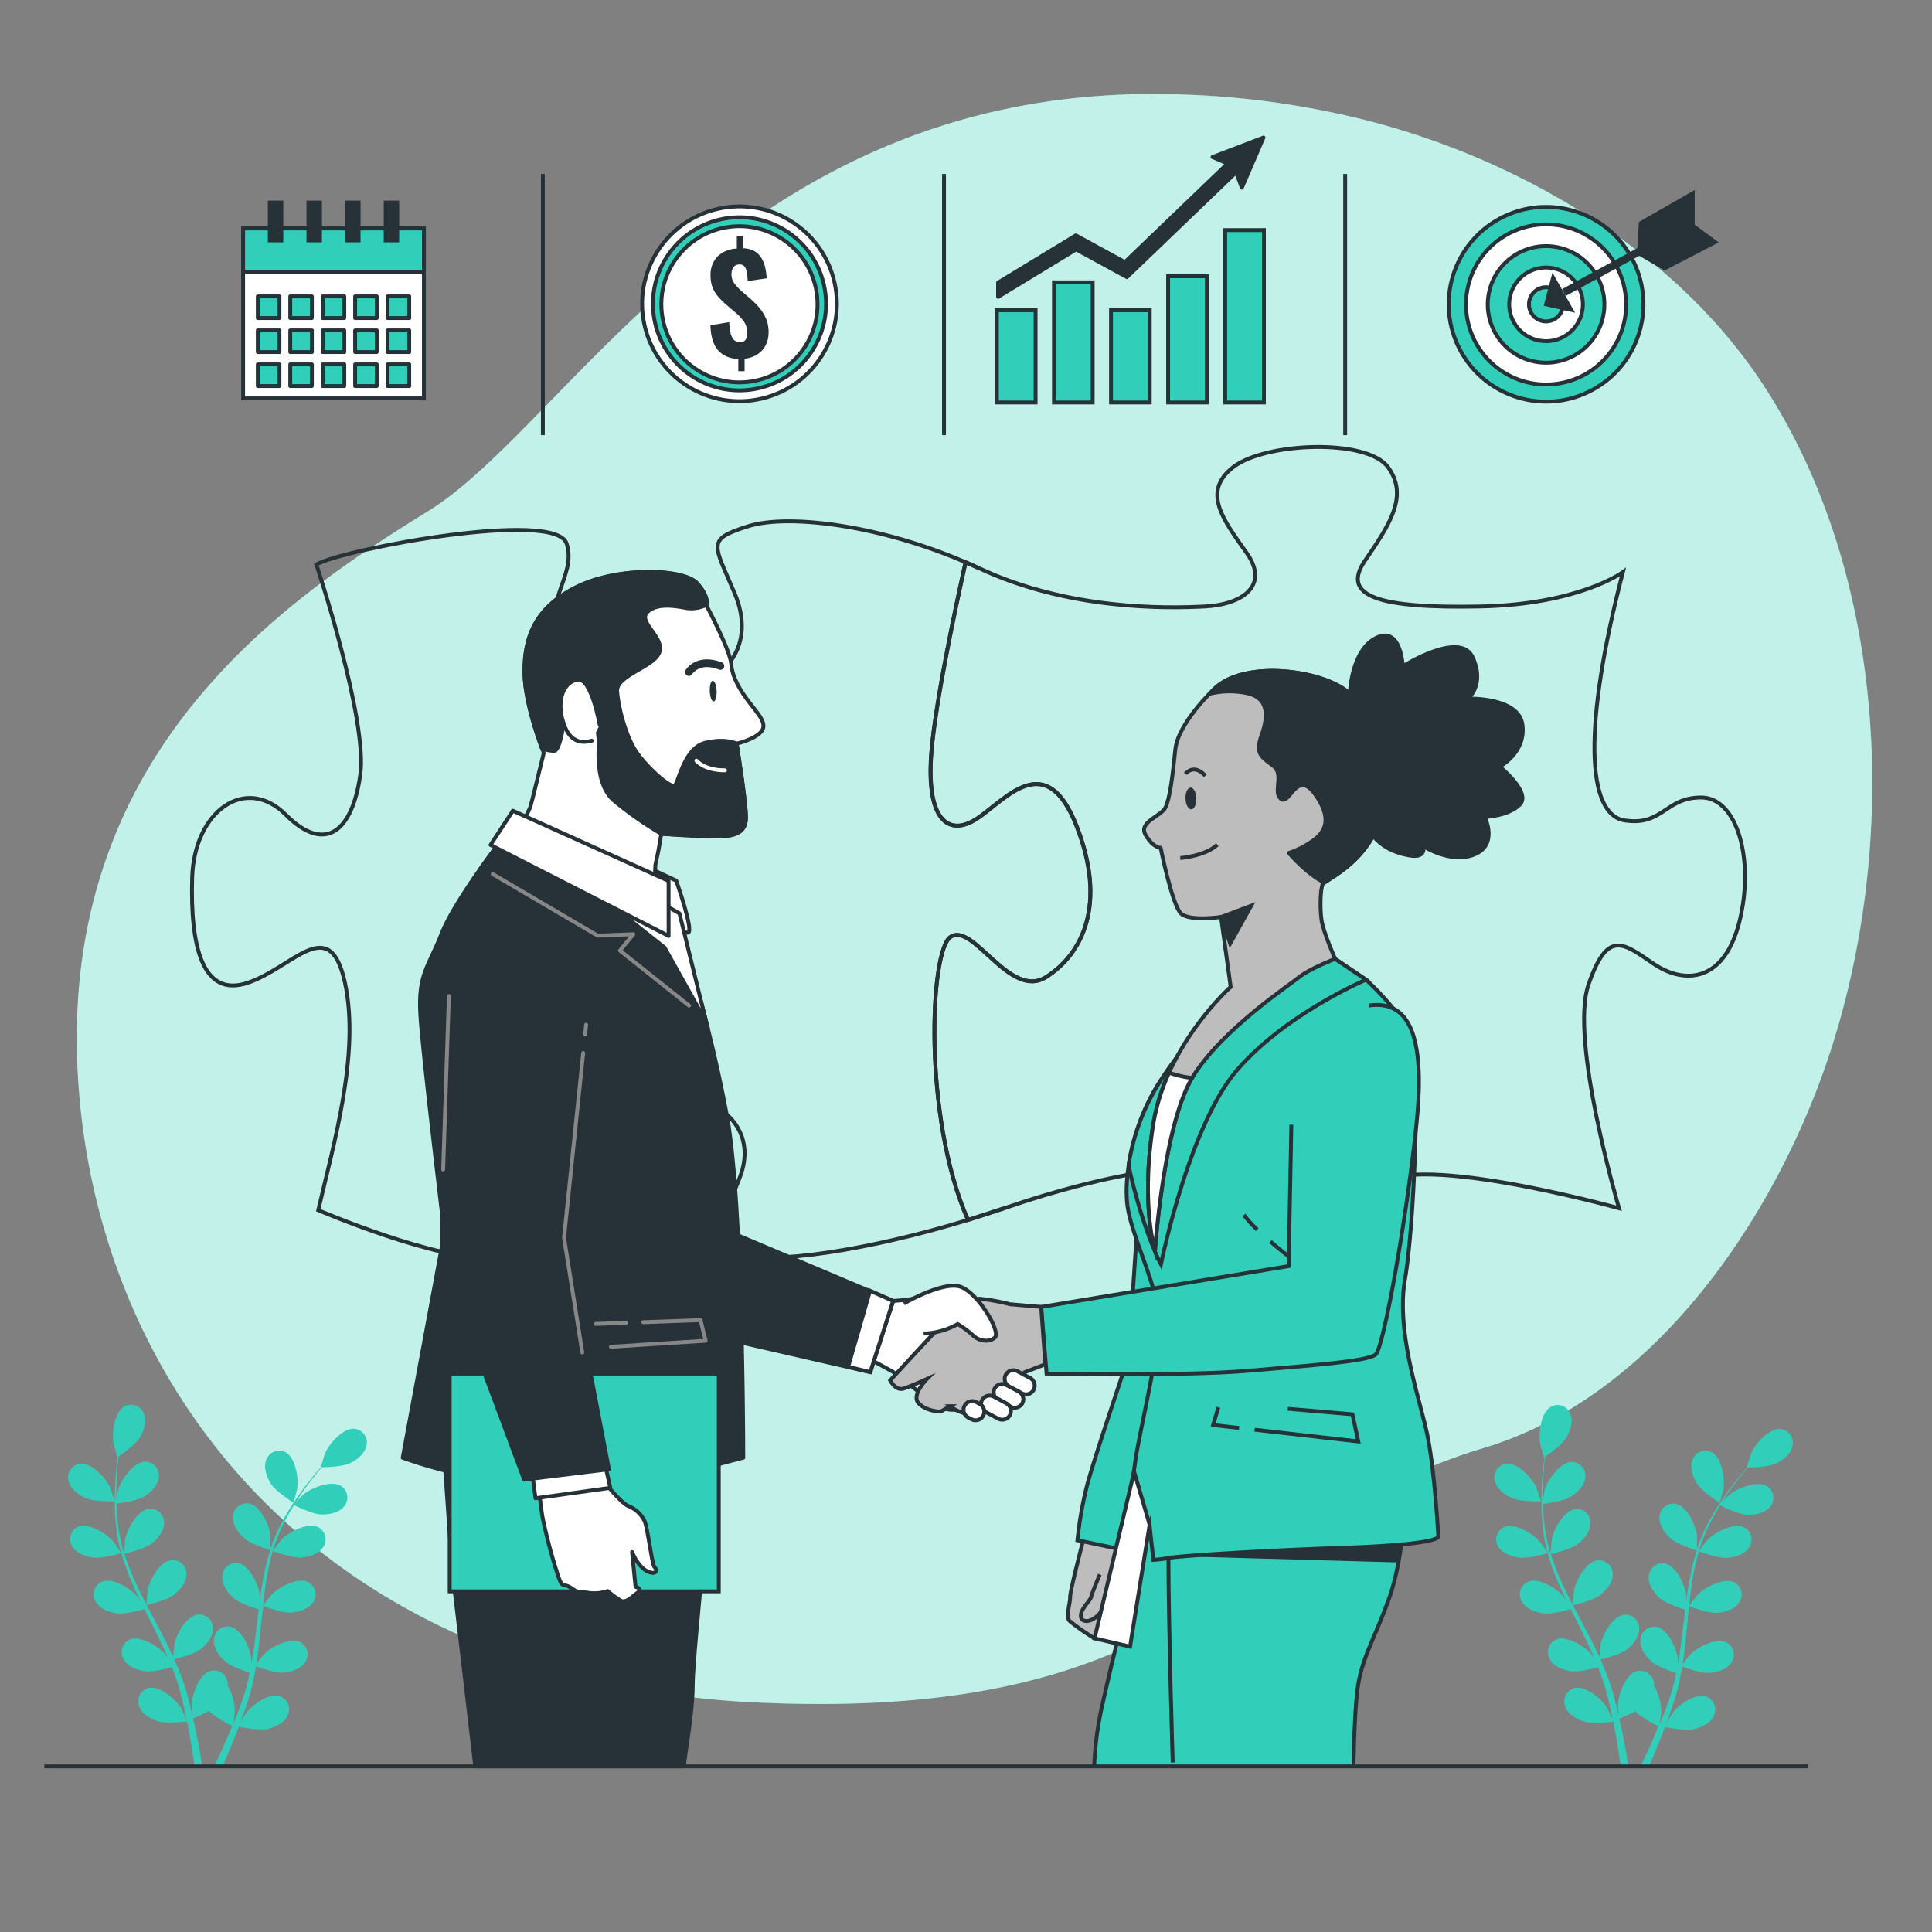 <svg xmlns="http://www.w3.org/2000/svg" viewBox="0 0 500 500"><rect x="0" y="0" width="500" height="500" fill="#808080" stroke="none"/><g id="freepik--background-simple--inject-17"><path d="M470.92,280.06c-14.72,39.43-44.8,82.11-87.13,94.74-64,19.1-71.6,70.66-186.16,65.88a231.35,231.35,0,0,1-49.54-7.27,190.34,190.34,0,0,1-23.29-7.75C57.87,398.56,23,338.9,20.06,276.47c-3.83-82.1,53.46-121.23,90.69-144.15s82.1-111.7,194.76-107.88a223.57,223.57,0,0,1,50.92,7.43c37.91,10.26,76.44,33,98.83,66.13q2.52,3.73,4.82,7.64C490.05,156.48,491,226.3,470.92,280.06Z" style="fill:#31CFB9"></path><path d="M470.92,280.06c-14.72,39.43-44.8,82.11-87.13,94.74-64,19.1-71.6,70.66-186.16,65.88a231.35,231.35,0,0,1-49.54-7.27,190.34,190.34,0,0,1-23.29-7.75C57.87,398.56,23,338.9,20.06,276.47c-3.83-82.1,53.46-121.23,90.69-144.15s82.1-111.7,194.76-107.88a223.57,223.57,0,0,1,50.92,7.43c37.91,10.26,76.44,33,98.83,66.13q2.52,3.73,4.82,7.64C490.05,156.48,491,226.3,470.92,280.06Z" style="fill:#fff;opacity:0.7"></path></g><g id="freepik--Puzzle--inject-17"><path d="M250.5,315.72c-11.63-26.4-9.91-69.64-4.52-73.24,5.93-3.95,15.32,16.32,24.72,10.39s15.82-18.79,7.91-39.06-18.29-6.92-25.71-2-13.35.5-11.86-17.3c1.09-13.13,6.21-37.26,8.83-49,1.18.51,2.36,1,3.52,1.57-23.23-10.88-48.94-14.34-59.81-10.88s-8.9,4.45-3.47,17.3c11.35,26.81-31.62,36-44,15.35-7.41-12.36,3.49-19.3.52-28.2s-57.84,1.48-64.76,5.44c0,0,13.34,40,11.37,54.38s-8.9,20.77-19.28,10.38-23.73-1-24.23,16.32,2.47,31.14,14.34,27.19,21.26-18.29,25.21,0-3,42-6.92,58.83c0,0,31.15,13.35,45.48,12.36s23.24-1.48,18.79-10.38-11.87-14.83-6.43-24.72,27.19-8.9,38.56-6.43,16.32,10.88,12.86,20.27-9.4,18.79,1.48,20.76c10.25,1.87,36.32-2.42,62-10.78C253.58,314.76,252,315.24,250.5,315.72Z" style="fill:none;stroke:#263238;stroke-miterlimit:10"></path><path d="M259.82,312.69c-1.52.52-3.05,1-4.57,1.53C256.77,313.72,258.3,313.21,259.82,312.69Z" style="fill:none;stroke:#263238;stroke-miterlimit:10"></path><path d="M440.27,206.39c-9.39,0-9.89,7.42-19.78,5.94s-10.87-24.23-.49-64.27c0,0-11.37,8.4-37.08,8.9s-36.09-2.48-29.66-11.87,11.37-16.81,5.93-24.22-31.64-6.43-40,0-2.47,13.84,3.46,22.24-1,13.35-10.88,13.85-35.1,1-58.34-9.89c-1.16-.55-2.34-1.06-3.52-1.57-2.62,11.77-7.74,35.9-8.83,49-1.49,17.8,4.44,22.25,11.86,17.3s17.8-18.29,25.71,2,1.48,33.12-7.91,39.06S251.91,238.53,246,242.48c-5.39,3.6-7.11,46.84,4.52,73.24,3.11-1,6.22-2,9.32-3,27.19-9.4,54.38-13.85,59.33-7.42s3,5.44-3.46,15.33-5.94,18.29,4.94,23.23,37.57,4,40-7.41-11.37-17.8-4.94-28.68S419,312.69,419,312.69s-12.85-43.51-7.91-57.85S420,244,427.91,249.4s18.29,4.95,22.25-10.87S449.66,206.39,440.27,206.39Z" style="fill:none;stroke:#263238;stroke-miterlimit:10"></path></g><g id="freepik--Target--inject-17"><circle cx="400.12" cy="78.77" r="25.2" transform="translate(4.66 178.32) rotate(-25.27)" style="fill:#31CFB9;stroke:#263238;stroke-miterlimit:10"></circle><circle cx="400.12" cy="78.77" r="20.72" transform="translate(-5.95 41.28) rotate(-5.86)" style="fill:#fff;stroke:#263238;stroke-miterlimit:10"></circle><circle cx="400.12" cy="78.77" r="15.09" transform="translate(4.96 179.53) rotate(-25.44)" style="fill:#31CFB9;stroke:#263238;stroke-miterlimit:10"></circle><path d="M409.64,78.77a9.53,9.53,0,1,0-9.53,9.53A9.52,9.52,0,0,0,409.64,78.77Z" style="fill:#fff;stroke:#263238;stroke-miterlimit:10"></path><path d="M404.53,78.77a4.42,4.42,0,1,0-4.42,4.41A4.42,4.42,0,0,0,404.53,78.77Z" style="fill:#31CFB9;stroke:#263238;stroke-miterlimit:10"></path><polygon points="401.94 71.86 400.12 78.77 406.64 80.2 401.94 71.86" style="fill:#263238;stroke:#263238;stroke-miterlimit:10"></polygon><line x1="404.72" y1="75.71" x2="433.39" y2="60.09" style="fill:#fff;stroke:#263238;stroke-miterlimit:10;stroke-width:2px"></line><polygon points="424.19 65.23 424.62 57.74 438.09 50.04 438.09 58.59 424.19 65.23" style="fill:#263238;stroke:#263238;stroke-miterlimit:10"></polygon><polygon points="443.87 62.66 437.97 58.31 424.13 65.58 430.8 69.44 443.87 62.66" style="fill:#263238;stroke:#263238;stroke-miterlimit:10"></polygon></g><g id="freepik--Chart--inject-17"><rect x="257.99" y="80.3" width="10.02" height="23.86" style="fill:#31CFB9;stroke:#263238;stroke-miterlimit:10"></rect><rect x="272.76" y="73.07" width="10.02" height="31.09" style="fill:#31CFB9;stroke:#263238;stroke-miterlimit:10"></rect><rect x="287.53" y="80.3" width="10.02" height="23.86" style="fill:#31CFB9;stroke:#263238;stroke-miterlimit:10"></rect><rect x="302.31" y="71.5" width="10.02" height="32.66" style="fill:#31CFB9;stroke:#263238;stroke-miterlimit:10"></rect><rect x="317.08" y="59.55" width="10.02" height="44.61" style="fill:#31CFB9;stroke:#263238;stroke-miterlimit:10"></rect><polygon points="313.8 40.65 317.71 42.32 291.12 67.84 278.42 60.91 258.3 73.14 258.3 76.83 278.5 64.55 291.64 71.72 319.89 44.6 321.4 48.57 326.99 35.6 313.8 40.65" style="fill:#263238;stroke:#263238;stroke-linecap:round;stroke-linejoin:round"></polygon></g><g id="freepik--Money--inject-17"><circle cx="191.38" cy="78.62" r="25.2" transform="translate(-12.9 45.82) rotate(-13.21)" style="fill:#fff;stroke:#263238;stroke-miterlimit:10"></circle><circle cx="191.38" cy="78.62" r="22.4" transform="translate(-12.7 44.58) rotate(-12.86)" style="fill:#31CFB9;stroke:#263238;stroke-miterlimit:10"></circle><circle cx="191.36" cy="78.77" r="20.21" transform="translate(-9.8 30.22) rotate(-8.81)" style="fill:#fff;stroke:#263238;stroke-miterlimit:10"></circle><path d="M191.07,96.06V92.85a6.84,6.84,0,0,1-5.31-2.27q-1.77-2.14-1.9-6.39l4.87-.83a13.58,13.58,0,0,0,.36,2.89A3.53,3.53,0,0,0,190,88a2.09,2.09,0,0,0,1.52.57,1.53,1.53,0,0,0,1.46-.69,3.08,3.08,0,0,0,.4-1.59,5.14,5.14,0,0,0-.81-3,12.47,12.47,0,0,0-2.23-2.4l-2.93-2.51a19.58,19.58,0,0,1-1.79-1.9,7.75,7.75,0,0,1-1.26-2.21,8.39,8.39,0,0,1-.47-2.94,6.76,6.76,0,0,1,1.85-5,7.63,7.63,0,0,1,4.95-2V61.17h1.66v3.08a6.31,6.31,0,0,1,3.05.84A5.18,5.18,0,0,1,197.18,67a8.76,8.76,0,0,1,.9,2.45,17.25,17.25,0,0,1,.34,2.58l-4.93.72a14.63,14.63,0,0,0-.21-2.26,3.26,3.26,0,0,0-.62-1.54,1.59,1.59,0,0,0-1.38-.51,1.75,1.75,0,0,0-1.47.76,2.8,2.8,0,0,0-.5,1.62,4,4,0,0,0,.76,2.55,15.84,15.84,0,0,0,1.73,1.87l2.86,2.48a20.33,20.33,0,0,1,2.11,2.24,10.65,10.65,0,0,1,1.55,2.68,9,9,0,0,1,.59,3.36,7.34,7.34,0,0,1-.75,3.33A6.12,6.12,0,0,1,196,91.72a7.11,7.11,0,0,1-3.3,1.1v3.24Z" style="fill:#263238"></path></g><g id="freepik--Calendar--inject-17"><rect x="62.92" y="59.12" width="46.79" height="43.99" style="fill:#fff;stroke:#263238;stroke-miterlimit:10"></rect><rect x="62.92" y="59.12" width="46.79" height="11.31" style="fill:#31CFB9;stroke:#263238;stroke-linecap:round;stroke-linejoin:round"></rect><rect x="66.72" y="76.71" width="5.6" height="5.6" style="fill:#31CFB9;stroke:#263238;stroke-linecap:round;stroke-linejoin:round"></rect><rect x="75.12" y="76.71" width="5.6" height="5.6" style="fill:#31CFB9;stroke:#263238;stroke-linecap:round;stroke-linejoin:round"></rect><rect x="83.51" y="76.71" width="5.6" height="5.6" style="fill:#31CFB9;stroke:#263238;stroke-linecap:round;stroke-linejoin:round"></rect><rect x="91.91" y="76.71" width="5.6" height="5.6" style="fill:#31CFB9;stroke:#263238;stroke-linecap:round;stroke-linejoin:round"></rect><rect x="100.31" y="76.71" width="5.6" height="5.6" style="fill:#31CFB9;stroke:#263238;stroke-linecap:round;stroke-linejoin:round"></rect><rect x="66.72" y="85.51" width="5.6" height="5.6" style="fill:#31CFB9;stroke:#263238;stroke-linecap:round;stroke-linejoin:round"></rect><rect x="75.12" y="85.51" width="5.6" height="5.6" style="fill:#31CFB9;stroke:#263238;stroke-linecap:round;stroke-linejoin:round"></rect><rect x="83.51" y="85.51" width="5.6" height="5.6" style="fill:#31CFB9;stroke:#263238;stroke-linecap:round;stroke-linejoin:round"></rect><rect x="91.91" y="85.51" width="5.6" height="5.6" style="fill:#31CFB9;stroke:#263238;stroke-linecap:round;stroke-linejoin:round"></rect><rect x="100.31" y="85.51" width="5.6" height="5.6" style="fill:#31CFB9;stroke:#263238;stroke-linecap:round;stroke-linejoin:round"></rect><rect x="66.72" y="94.31" width="5.6" height="5.6" style="fill:#31CFB9;stroke:#263238;stroke-linecap:round;stroke-linejoin:round"></rect><rect x="75.12" y="94.31" width="5.6" height="5.6" style="fill:#31CFB9;stroke:#263238;stroke-linecap:round;stroke-linejoin:round"></rect><rect x="83.51" y="94.31" width="5.6" height="5.6" style="fill:#31CFB9;stroke:#263238;stroke-linecap:round;stroke-linejoin:round"></rect><rect x="91.91" y="94.31" width="5.6" height="5.6" style="fill:#31CFB9;stroke:#263238;stroke-linecap:round;stroke-linejoin:round"></rect><rect x="100.31" y="94.31" width="5.6" height="5.6" style="fill:#31CFB9;stroke:#263238;stroke-linecap:round;stroke-linejoin:round"></rect><rect x="69.32" y="51.92" width="4" height="10.8" style="fill:#263238"></rect><rect x="79.32" y="51.92" width="4" height="10.8" style="fill:#263238"></rect><rect x="89.31" y="51.92" width="4" height="10.8" style="fill:#263238"></rect><rect x="99.31" y="51.92" width="4" height="10.8" style="fill:#263238"></rect></g><g id="freepik--Plants--inject-17"><path d="M22.23,387.72c2.17.95,7.48.83,7.48.83s-1.14-3.47-1.24-3.68c-1.17-2.44-4.85-6.46-7.85-6.06a3.58,3.58,0,0,0-2.87,4.49C18.25,385.37,20.38,386.92,22.23,387.72Z" style="fill:#31CFB9"></path><path d="M24.06,403.11c2.25.32,7-1.05,7.37-1.16a62.79,62.79,0,0,0,2.87,7.95c.65,1.51,1.36,3,2.08,4.51-.43-.64-.82-1.2-.89-1.27-1.76-2.05-6.38-5-9.16-3.77a3.57,3.57,0,0,0-1.59,5.08c1,1.87,3.49,2.8,5.49,3.09s6.09-.79,7.16-1.1c.28.57.56,1.15.85,1.72,1.37,2.73,2.75,5.45,4,8.16.45.95.86,1.91,1.27,2.87-.39-.57-.71-1-.77-1.1-1.77-2-6.39-4.95-9.17-3.77A3.59,3.59,0,0,0,32,429.41c1,1.87,3.5,2.79,5.49,3.08s5.7-.69,7-1c.39,1,.78,2,1.12,3,.21.67.47,1.31.64,2s.38,1.34.56,2c.31,1.29.64,2.62.91,3.89.2.88.37,1.73.54,2.57-.44-.95-1.33-2.8-1.42-2.95-1.44-2.29-5.56-5.86-8.49-5.12A3.59,3.59,0,0,0,36,441.6c.73,2,3,3.3,5,3.89,2.12.64,6.82.05,7.41,0,.28,1.41.54,2.78.77,4.07.5,2.87.88,5.43,1.17,7.6h2c-.35-2.25-.8-4.92-1.4-7.92-.28-1.43-.61-2.95-1-4.51a38.36,38.36,0,0,0,4.14-1.95c1.55,1.68,5.51,3.64,6,3.89-.54,1.33-1.08,2.62-1.61,3.82-1.1,2.53-2.14,4.77-3.06,6.67h2.15c.79-1.76,1.66-3.76,2.56-6,.56-1.35,1.12-2.8,1.69-4.29.57.12,5.22,1.06,7.39.57,2-.44,4.35-1.55,5.24-3.5a3.59,3.59,0,0,0-2-4.95c-2.87-1-7.24,2.3-8.85,4.47-.09.13-1,1.63-1.5,2.59.23-.61.46-1.2.68-1.83.46-1.25.88-2.51,1.34-3.86l.6-2c.21-.67.35-1.39.54-2.1.39-1.63.7-3.31,1-5,1.1.4,5,1.76,7,1.61s4.54-.88,5.7-2.67a3.57,3.57,0,0,0-1.2-5.19c-2.69-1.38-7.51,1.17-9.42,3.08-.12.12-1.34,1.64-2,2.49.16-1,.33-2,.46-3.08.37-3,.65-6.05,1-9.09.09-.93.19-1.86.29-2.79.39.15,5,1.86,7.26,1.71,2-.15,4.53-.88,5.7-2.67a3.58,3.58,0,0,0-1.2-5.19c-2.69-1.39-7.51,1.16-9.43,3.07-.14.14-1.89,2.34-2.31,2.92.21-2.05.45-4.08.76-6.08a65,65,0,0,1,1.74-8c.18.07,5,1.88,7.3,1.72,2-.14,4.54-.88,5.7-2.67a3.58,3.58,0,0,0-1.2-5.19c-2.69-1.39-7.51,1.17-9.42,3.07-.15.15-2,2.51-2.35,3,0-.15.08-.31.12-.46a45.74,45.74,0,0,1,3.17-7.56c.68-1.35,1.42-2.6,2.16-3.79.86.43,4.8,2.34,6.91,2.43s4.6-.38,6-2a3.57,3.57,0,0,0-.63-5.29c-2.52-1.68-7.59.34-9.7,2-.12.09-1.18,1.15-1.94,1.93.34-.53.68-1.09,1-1.6,1.26-1.9,2.54-3.57,3.68-5,.66-.83,1.27-1.56,1.85-2.25,1.06,0,5.34-.15,7.21-1s3.92-2.45,4.36-4.54a3.58,3.58,0,0,0-3-4.41c-3-.32-6.58,3.8-7.68,6.27-.09.21-1.19,3.72-1.14,3.72H83c-.57.65-1.18,1.35-1.82,2.13-1.18,1.44-2.49,3.09-3.8,5a61.57,61.57,0,0,0-4,6.29,46.45,46.45,0,0,0-3.37,7.58l0,.1c0-.89,0-3.37,0-3.56-.35-2.68-2.6-7.65-5.57-8.2a3.58,3.58,0,0,0-4.13,3.37c-.17,2.13,1.37,4.26,2.87,5.6,1.7,1.52,6.41,3,6.79,3.1a63.22,63.22,0,0,0-2,8.22c-.29,1.62-.53,3.26-.75,4.9,0-.76,0-1.45,0-1.54-.35-2.68-2.6-7.65-5.57-8.2a3.58,3.58,0,0,0-4.13,3.36c-.17,2.13,1.37,4.26,2.87,5.61s5.52,2.69,6.58,3l-.24,1.9c-.36,3-.71,6.06-1.14,9-.15,1-.34,2.06-.53,3.09,0-.68,0-1.26,0-1.34-.35-2.68-2.59-7.66-5.57-8.21a3.59,3.59,0,0,0-4.13,3.37c-.17,2.13,1.37,4.26,2.88,5.6s5.12,2.57,6.38,3c-.22,1-.44,2.08-.7,3.09-.19.67-.33,1.34-.56,2s-.43,1.34-.64,2c-.46,1.25-.92,2.54-1.39,3.75l-1,2.44c.16-1,.44-3.07.44-3.25a14,14,0,0,0-1.86-6.76,5.24,5.24,0,0,0,0-.79,3.59,3.59,0,0,0-4.38-3c-2.92.78-4.78,5.91-4.92,8.61,0,.16.1,1.9.18,3-.14-.64-.28-1.25-.44-1.91-.31-1.29-.65-2.57-1-3.95-.2-.66-.41-1.33-.61-2s-.47-1.36-.71-2.05c-.57-1.58-1.24-3.15-1.94-4.72,1.13-.27,5.14-1.29,6.74-2.53s3.3-3.24,3.29-5.37a3.59,3.59,0,0,0-3.87-3.67c-3,.33-5.62,5.12-6.16,7.77,0,.16-.21,2.1-.29,3.17-.43-.94-.86-1.88-1.32-2.82-1.35-2.7-2.79-5.4-4.22-8.1l-1.3-2.48c.41-.1,5.19-1.21,7-2.59,1.61-1.23,3.3-3.24,3.29-5.37a3.59,3.59,0,0,0-3.87-3.67c-3,.33-5.62,5.12-6.16,7.77,0,.2-.3,3-.32,3.71-1-1.83-1.88-3.65-2.72-5.49a61.74,61.74,0,0,1-3-7.63c.19,0,5.19-1.18,7-2.59,1.6-1.23,3.3-3.24,3.28-5.37a3.58,3.58,0,0,0-3.86-3.67c-3,.33-5.62,5.12-6.17,7.76,0,.21-.31,3.22-.32,3.77l-.16-.46a47,47,0,0,1-1.53-8.05c-.17-1.5-.24-2.95-.29-4.35,1-.12,5.31-.7,7.11-1.79s3.63-2.86,3.85-5a3.58,3.58,0,0,0-3.44-4.07c-3,0-6.14,4.47-7,7,0,.14-.35,1.61-.55,2.69,0-.64,0-1.29,0-1.9,0-2.29.15-4.39.29-6.24.09-1,.19-2,.3-2.89.87-.6,4.37-3.07,5.45-4.84s1.91-4.21,1.12-6.19a3.57,3.57,0,0,0-4.92-2c-2.69,1.39-3.4,6.8-3,9.46,0,.23,1.06,3.77,1.1,3.74l.06,0c-.12.85-.24,1.77-.34,2.77-.19,1.86-.38,3.95-.43,6.25a65,65,0,0,0,.17,7.42,47.25,47.25,0,0,0,1.38,8.18l0,.1c-.48-.75-1.88-2.79-2-2.94-1.77-2-6.39-4.95-9.17-3.77A3.58,3.58,0,0,0,18.57,400C19.6,401.89,22.06,402.81,24.06,403.11Z" style="fill:#31CFB9"></path><path d="M75.94,388.89s1-3.53,1-3.76c.38-2.67-.48-8.06-3.2-9.38a3.57,3.57,0,0,0-4.87,2.16c-.73,2,.19,4.47,1.29,6.16C71.44,386.06,75.93,388.89,75.94,388.89Z" style="fill:#31CFB9"></path><path d="M391.34,387.72c2.17.95,7.48.83,7.48.83s-1.14-3.47-1.24-3.68c-1.17-2.44-4.85-6.46-7.85-6.06a3.58,3.58,0,0,0-2.87,4.49C387.36,385.37,389.49,386.92,391.34,387.72Z" style="fill:#31CFB9"></path><path d="M393.17,403.11c2.25.32,7-1.05,7.37-1.16a64.38,64.38,0,0,0,2.87,7.95c.65,1.51,1.36,3,2.08,4.51-.43-.64-.82-1.2-.89-1.27-1.76-2.05-6.38-5-9.16-3.77a3.57,3.57,0,0,0-1.59,5.08c1,1.87,3.49,2.8,5.49,3.09s6.09-.79,7.16-1.1c.28.57.56,1.15.85,1.72,1.37,2.73,2.75,5.45,4,8.16.45.95.86,1.91,1.27,2.87-.39-.57-.71-1-.77-1.1-1.77-2-6.38-4.95-9.17-3.77a3.59,3.59,0,0,0-1.59,5.09c1,1.87,3.5,2.79,5.49,3.08s5.7-.69,7-1c.39,1,.79,2,1.12,3,.21.67.47,1.31.64,2s.38,1.34.56,2c.31,1.29.64,2.62.91,3.89.2.88.37,1.73.54,2.57-.44-.95-1.33-2.8-1.42-2.95-1.44-2.29-5.56-5.86-8.49-5.12a3.59,3.59,0,0,0-2.34,4.79c.73,2,3,3.3,5,3.89,2.12.64,6.82.05,7.41,0,.28,1.41.54,2.78.77,4.07.5,2.87.88,5.43,1.17,7.6h2c-.35-2.25-.8-4.92-1.4-7.92-.28-1.43-.61-2.95-1-4.51a38.36,38.36,0,0,0,4.14-1.95c1.55,1.68,5.51,3.64,6,3.89-.54,1.33-1.08,2.62-1.61,3.82-1.1,2.53-2.14,4.77-3.06,6.67h2.15c.79-1.76,1.66-3.76,2.56-6,.56-1.35,1.12-2.8,1.69-4.29.57.12,5.22,1.06,7.39.57,2-.44,4.35-1.55,5.24-3.5a3.59,3.59,0,0,0-2-4.95c-2.87-1-7.24,2.3-8.85,4.47-.09.13-1,1.63-1.5,2.59.23-.61.46-1.2.69-1.83.45-1.25.87-2.51,1.33-3.86l.6-2c.21-.67.35-1.39.54-2.1.39-1.63.7-3.31,1-5,1.1.4,5,1.76,7,1.61s4.54-.88,5.7-2.67a3.57,3.57,0,0,0-1.2-5.19c-2.69-1.38-7.51,1.17-9.42,3.08-.12.12-1.34,1.64-2,2.49.16-1,.33-2,.46-3.08.37-3,.65-6.05.95-9.09.09-.93.19-1.86.29-2.79.39.15,5,1.86,7.26,1.71,2-.15,4.53-.88,5.7-2.67a3.58,3.58,0,0,0-1.2-5.19c-2.69-1.39-7.51,1.16-9.43,3.07-.14.14-1.89,2.34-2.31,2.92.21-2.05.45-4.08.76-6.08a65,65,0,0,1,1.74-8c.18.07,5,1.88,7.3,1.72,2-.14,4.54-.88,5.7-2.67a3.58,3.58,0,0,0-1.2-5.19c-2.69-1.39-7.51,1.17-9.42,3.07-.15.15-2,2.51-2.35,3,0-.15.08-.31.12-.46a45.74,45.74,0,0,1,3.17-7.56c.68-1.35,1.42-2.6,2.16-3.79.86.43,4.8,2.34,6.91,2.43s4.6-.38,6-2a3.57,3.57,0,0,0-.63-5.29c-2.52-1.68-7.59.34-9.7,2-.11.09-1.18,1.15-1.94,1.93.34-.53.68-1.09,1-1.6,1.27-1.9,2.54-3.57,3.68-5,.66-.83,1.27-1.56,1.85-2.25,1.06,0,5.34-.15,7.21-1s3.92-2.45,4.36-4.54a3.58,3.58,0,0,0-3-4.41c-3-.32-6.59,3.8-7.69,6.27-.09.21-1.19,3.72-1.14,3.72h.07c-.57.65-1.18,1.35-1.82,2.13-1.18,1.44-2.49,3.09-3.8,5a61.57,61.57,0,0,0-3.95,6.29,46.45,46.45,0,0,0-3.37,7.58.38.38,0,0,1,0,.1c0-.89,0-3.37,0-3.56-.35-2.68-2.6-7.65-5.57-8.2a3.58,3.58,0,0,0-4.13,3.37c-.17,2.13,1.37,4.26,2.87,5.6,1.7,1.52,6.41,3,6.79,3.1a63.22,63.22,0,0,0-2,8.22c-.29,1.62-.53,3.26-.75,4.9,0-.76,0-1.45,0-1.54-.35-2.68-2.6-7.65-5.57-8.2a3.58,3.58,0,0,0-4.13,3.36c-.17,2.13,1.37,4.26,2.87,5.61s5.52,2.69,6.58,3c-.07.63-.16,1.26-.24,1.9-.36,3-.71,6.06-1.14,9-.15,1-.34,2.06-.53,3.09,0-.68,0-1.26,0-1.34-.35-2.68-2.59-7.66-5.57-8.21a3.59,3.59,0,0,0-4.13,3.37c-.17,2.13,1.37,4.26,2.88,5.6s5.13,2.57,6.38,3c-.22,1-.44,2.08-.7,3.09-.19.67-.33,1.34-.56,2s-.43,1.34-.64,2c-.46,1.25-.92,2.54-1.39,3.75l-1,2.44c.16-1,.44-3.07.44-3.25a13.89,13.89,0,0,0-1.86-6.76,5.24,5.24,0,0,0-.05-.79,3.59,3.59,0,0,0-4.38-3c-2.92.78-4.78,5.91-4.92,8.61,0,.16.1,1.9.18,3-.14-.64-.28-1.25-.44-1.91-.31-1.29-.65-2.57-1-3.95-.2-.66-.41-1.33-.61-2s-.47-1.36-.71-2.05c-.57-1.58-1.24-3.15-1.94-4.72,1.13-.27,5.14-1.29,6.74-2.53s3.3-3.24,3.29-5.37a3.59,3.59,0,0,0-3.87-3.67c-3,.33-5.62,5.12-6.16,7.77,0,.16-.21,2.1-.29,3.17-.43-.94-.86-1.88-1.32-2.82-1.35-2.7-2.79-5.4-4.22-8.1l-1.3-2.48c.41-.1,5.19-1.21,7-2.59,1.61-1.23,3.3-3.24,3.29-5.37a3.59,3.59,0,0,0-3.87-3.67c-3,.33-5.62,5.12-6.16,7.77,0,.2-.3,3-.32,3.71-.95-1.83-1.88-3.65-2.72-5.49a61.74,61.74,0,0,1-2.95-7.63c.19,0,5.19-1.18,7-2.59,1.6-1.23,3.3-3.24,3.28-5.37a3.58,3.58,0,0,0-3.86-3.67c-3,.33-5.62,5.12-6.17,7.76,0,.21-.31,3.22-.32,3.77l-.16-.46a47,47,0,0,1-1.53-8.05c-.16-1.5-.24-2.95-.29-4.35,1-.12,5.31-.7,7.11-1.79s3.63-2.86,3.85-5a3.58,3.58,0,0,0-3.44-4.07c-3,0-6.14,4.47-7,7,0,.14-.35,1.61-.55,2.69,0-.64,0-1.29,0-1.9,0-2.29.15-4.39.29-6.24.09-1,.19-2,.3-2.89.87-.6,4.37-3.07,5.45-4.84s1.91-4.21,1.12-6.19a3.57,3.57,0,0,0-4.92-2c-2.69,1.39-3.4,6.8-2.95,9.46,0,.23,1,3.77,1.1,3.74l.05,0c-.12.85-.24,1.77-.34,2.77-.19,1.86-.38,3.95-.43,6.25a65,65,0,0,0,.17,7.42,47.25,47.25,0,0,0,1.38,8.18l0,.1c-.48-.75-1.88-2.79-2-2.94-1.77-2-6.39-4.95-9.17-3.77a3.58,3.58,0,0,0-1.59,5.09C388.71,401.89,391.17,402.81,393.17,403.11Z" style="fill:#31CFB9"></path><path d="M445.05,388.89s1-3.53,1-3.76c.38-2.67-.48-8.06-3.2-9.38a3.57,3.57,0,0,0-4.87,2.16c-.73,2,.19,4.47,1.29,6.16C440.55,386.06,445,388.89,445.05,388.89Z" style="fill:#31CFB9"></path></g><g id="freepik--Characters--inject-17"><path d="M349.33,179.57s.31-11.29,6.82-14.49,6.88,7.37,6.88,7.37,14.89-9.46,18.12-2.29-1.28,10.64-1.28,10.64,13.22-.46,14.14,6.79-5.91,10.8-5.91,10.8,8.17,6.67,5.3,9.75-9.15,3.3-9.15,3.3,3.56,7.15-2.65,9.69-13.31-2.19-13.31-2.19,1.1,3.28-3.56,2.45-9.37-3-12.26-9.84S345.85,185.34,349.33,179.57Z" style="fill:#263238;stroke:#263238;stroke-linecap:round;stroke-linejoin:round"></path><path d="M280.59,397.62s-3.71,14.16-3.65,15.73-1.23,5.13-.14,6.14a52.33,52.33,0,0,0,6.47,4.51,4.89,4.89,0,0,0,2.6-.79,2.44,2.44,0,0,0,.81-1.78c0-.53-1.49-2.75-1.69-3.27s2.73-7.29,3.84-10.66a60,60,0,0,0,1.78-9.18Z" style="fill:#bdbdbd;stroke:#263238;stroke-miterlimit:10"></path><path d="M284.62,407.48s-2.11,5-2.25,5.86-3,3.26-2.62,5.18,4.6,1.41,6.68-4.27" style="fill:#bdbdbd;stroke:#263238;stroke-miterlimit:10"></path><path d="M294.07,320.7s-1.77,28.88-2.44,31.43-8.71,25.84-10.48,33a97.16,97.16,0,0,0-2.31,13.48l10.79,2.27,6.06-26.62S303.61,350,302,338.63A34,34,0,0,0,294.07,320.7Z" style="fill:#31CFB9;stroke:#263238;stroke-miterlimit:10"></path><path d="M350.28,457.13c.13-6.28.39-14.75,1-19.6,1-8.38,4.58-13.56,8.26-24s4-24.16,4-24.16l-65.9,2.3S290,420,285.37,440.84a84.59,84.59,0,0,0-2.19,16.29" style="fill:#31CFB9;stroke:#263238;stroke-miterlimit:10"></path><polygon points="306.27 402.29 361.1 403.83 362.26 399.59 306.27 402.29" style="fill:#263238;stroke:#263238;stroke-linecap:round;stroke-linejoin:round"></polygon><path d="M303.5,456.13s-1.08-34.29-1.11-52.9" style="fill:#fff;stroke:#263238;stroke-miterlimit:10"></path><path d="M345.53,248.16l8,5.38S363,262,365.33,269s.64,48.57-1.71,62,3.52,30.16,5.61,39.6,3,27,3,27,1.48,2.06-24.2,2.95-43.59,2.23-45.69,2.65a25.69,25.69,0,0,1-3.85.49l-1-9.12L295,402.08l-5.33-1.22s3.31-16.32,4.14-22.68,6.07-28,6.14-36.14-6.73-21.24-8.06-29.3,1.35-21.88,8-32.32S311,265.94,324,255.28,345.53,248.16,345.53,248.16Z" style="fill:#31CFB9;stroke:#263238;stroke-miterlimit:10"></path><polyline points="324.69 370.01 351.52 373.05 350.01 366.03 333.27 364.59" style="fill:none;stroke:#263238;stroke-miterlimit:10"></polyline><polyline points="315.31 364.2 313.95 368.8 320.68 369.56" style="fill:none;stroke:#263238;stroke-miterlimit:10"></polyline><path d="M325.38,318.23a29.81,29.81,0,0,1-3.46-3.81" style="fill:none;stroke:#263238;stroke-miterlimit:10"></path><path d="M334.71,326.11s-2.83-2.14-5.93-4.8" style="fill:none;stroke:#263238;stroke-miterlimit:10"></path><path d="M345.53,248.16S337,244.61,324,255.28,306.55,270,299.87,280.42a56.45,56.45,0,0,0-7.8,21.11c.16.78.33,1.57.52,2.38,3.72,15.72,7.86,23.32,7.86,23.32s7.2-35.82,19.73-50.34,33.34-23.35,33.34-23.35Z" style="fill:#31CFB9;stroke:#263238;stroke-miterlimit:10"></path><path d="M314.26,178.29s-9.39,8.77-10.09,15.68-1.43,12.87-2.6,15.1-7.07,3.69-5.07,7.06,3.87,3.3,3.87,3.3,3,14.91,5.28,17,10.35.89,10.35.89l2.5,18.08s-16.79,14.89-20.06,35.64.47,32.59.47,32.59,2.19-32.69,9.75-44.93,25.12-23.83,27.71-25.92,9.16-4.64,9.16-4.64-3.12-7-3.54-10.16-.28-7.81.31-9.08,11.08-5.08,15-17.1-1.85-26.21-8-32.25S322.12,170.51,314.26,178.29Z" style="fill:#bdbdbd;stroke:#263238;stroke-miterlimit:10"></path><path d="M357.34,211.82c4-12-1.85-26.21-8-32.25s-27.21-9.06-35.07-1.28c0,0-.5.47-1.28,1.28a21.69,21.69,0,0,1,9.13-.3c6.29,1,6.15,6,4.44,10.79s-.42,5.64,2.79,8-.08,6.89,2.18,8.69,4.1-8,9-.94,1.61,10.26-1.45,12.24a22.93,22.93,0,0,1-5.53,2.7s4.63,5.43,9.2,7.67C344.94,226.79,353.78,222.62,357.34,211.82Z" style="fill:#263238;stroke:#263238;stroke-linecap:round;stroke-linejoin:round"></path><path d="M305.46,222.07s6.55-.54,9.58-3.46" style="fill:none;stroke:#263238;stroke-miterlimit:10"></path><path d="M309.62,206.6c.05,1.55-.54,2.83-1.31,2.86s-1.45-1.21-1.51-2.76.54-2.83,1.31-2.86S309.56,205.05,309.62,206.6Z" style="fill:#263238"></path><path d="M306.8,200.27s2.11-2.84,5.13.51" style="fill:none;stroke:#263238;stroke-miterlimit:10"></path><polygon points="316 237.34 323.81 234.4 318.37 244.17 316 237.34" style="fill:#263238;stroke:#263238;stroke-miterlimit:10"></polygon><polygon points="293.51 380.87 283.27 424 292.46 426.14 297.52 394.6 293.51 380.87" style="fill:#fff;stroke:#263238;stroke-miterlimit:10"></polygon><path d="M302.56,277.61a52.88,52.88,0,0,0-4.12,13.45c-3.27,20.74.47,32.59.47,32.59s2.17-32.25,9.6-44.67A26.86,26.86,0,0,1,302.56,277.61Z" style="fill:#fff;stroke:#263238;stroke-miterlimit:10"></path><path d="M334.2,291.07l-.7,36.6-64.05,10.56,1.4,17.25s35.55.7,52.09-.71,31-2.46,33.08-4.22,8.11-35.78,10.57-59.71-2.46-32-12.31-30.62" style="fill:#31CFB9;stroke:#263238;stroke-miterlimit:10"></path><path d="M231.13,336.68,226,352.24l5,2.72s6.35,4.92,9.83,7.58,6.15,2.66,8,1.84,10.24-12.7,11.26-14.95-3.89-9-8.8-11.88-9-2.86-11.88-2A53.18,53.18,0,0,1,231.13,336.68Z" style="fill:#fff;stroke:#263238;stroke-miterlimit:10"></path><path d="M269.45,338.23l-8.1-.7a52.5,52.5,0,0,0-7.74-1.41c-2.11,0-4.93,2.11-6.34,3.17s-16.89,17.95-16.89,17.95,1.41,2.81,3.52,2.11,6-2.47,6-2.47-4.22,4.23-2.11,6.34,5.63,2.11,5.63,2.11l2.47-1.41a9.73,9.73,0,0,0,3.51,1.76c1.76.35,4.58-.35,7-1.76s8.71-8.75,8.71-8.75l5.4-2.09Z" style="fill:#bdbdbd;stroke:#263238;stroke-miterlimit:10"></path><path d="M233.92,337.35s10.24-5.94,14.74-4.3,10.45,11.67,8.81,13.11-4.3.81-5.73-.62a23.85,23.85,0,0,0-3.89-2.87,19.28,19.28,0,0,1-8.81,2.46" style="fill:#fff;stroke:#263238;stroke-miterlimit:10"></path><path d="M264.46,360.6l-3.25-1.74a2.25,2.25,0,0,1-.93-3.05h0a2.25,2.25,0,0,1,3.05-.92l3.25,1.73a2.26,2.26,0,0,1,.93,3.05h0A2.26,2.26,0,0,1,264.46,360.6Z" style="fill:#fff;stroke:#263238;stroke-miterlimit:10"></path><path d="M261.59,364.08l-3.25-1.74a2.26,2.26,0,0,1-.93-3h0a2.26,2.26,0,0,1,3-.92l3.25,1.73a2.25,2.25,0,0,1,.93,3h0A2.25,2.25,0,0,1,261.59,364.08Z" style="fill:#fff;stroke:#263238;stroke-miterlimit:10"></path><path d="M258.31,367.15l-3.25-1.74a2.24,2.24,0,0,1-.92-3.05h0a2.25,2.25,0,0,1,3.05-.92l3.25,1.74a2.25,2.25,0,0,1,.92,3.05h0A2.25,2.25,0,0,1,258.31,367.15Z" style="fill:#fff;stroke:#263238;stroke-miterlimit:10"></path><path d="M251.41,367.3l-.85-.45a2.25,2.25,0,0,1-.93-3.05h0a2.26,2.26,0,0,1,3.05-.93l.85.46a2.25,2.25,0,0,1,.93,3.05h0A2.25,2.25,0,0,1,251.41,367.3Z" style="fill:#fff;stroke:#263238;stroke-miterlimit:10"></path><polygon points="231.13 336.68 188.15 318.51 189.74 346.98 225.23 355.11 231.13 336.68" style="fill:#263238;stroke:#263238;stroke-linecap:round;stroke-linejoin:round"></polygon><polygon points="225.23 355.11 231.13 336.68 225.12 334.02 225 334.63 219.5 353.72 225.23 355.11" style="fill:#fff;stroke:#263238;stroke-miterlimit:10"></polygon><path d="M164,222.8l11,5.11s4.62,13.09,3.08,13.47-13.09-8.85-13.09-8.85Z" style="fill:#fff;stroke:#263238;stroke-linecap:round;stroke-linejoin:round"></path><path d="M170.39,220.18l.77-4.41s10.2.7,14.28.67,7.64-.55,7.61-4.88-2.41-19.1-2.41-19.1,4.58-1.05,6.35-3.1-.79-4.58-3.1-7.63-4.38-6.34-4.65-9.91-6.47-15.25-6.47-15.25,1-1.79-2.33-5.59-20.41-4.46-31.34,1-13.42,13.34-13.37,22,5,20.87,5,20.87-3.23,13.27-3.48,14-3.15,6.42-3.15,6.42,13.67,9.53,18.66,13.81,16.26,11.6,16.33,7.64.52-12.9.52-12.9Z" style="fill:#fff;stroke:#263238;stroke-linecap:round;stroke-linejoin:round"></path><path d="M185.46,178.82c.06,1.48-.28,2.69-.77,2.71s-.95-1.15-1-2.63.27-2.69.77-2.71S185.39,177.34,185.46,178.82Z" style="fill:#263238"></path><path d="M178.29,173.93s2.27-3.84,8.15-1.58" style="fill:none;stroke:#263238;stroke-linecap:round;stroke-linejoin:round;stroke-width:2px"></path><path d="M193.05,211.56c0-4.34-2.41-19.1-2.41-19.1s-2.81-1.51-8.16-.21-6.81,10-7.83,11-7.67-5-10.25-9.11S160,183,159.72,178.89s9.39-6.18,10.9-10S165,161,167.49,158.45s7.64-1.57,10.19-1.08a9,9,0,0,0,5.09-.8s1-1.79-2.33-5.59-20.41-4.46-31.34,1-13.42,13.34-13.37,22c.05,7,3.29,16.36,4.51,19.66a8.28,8.28,0,0,0,3.27.68c1-.26,1.76-3.32,2.25-6.39s7.86-6.67,7.86-6.67,1.33,9.17,1.34,10.95-1,10.71,3.92,15a91.76,91.76,0,0,0,12.28,8.59s10.2.7,14.28.67S193.08,215.89,193.05,211.56Z" style="fill:#263238;stroke:#263238;stroke-linecap:round;stroke-linejoin:round"></path><path d="M155.19,187.58s-2.12-12.22-5.68-11.69-5.58,5.13-3.76,11,5.39,5.32,7.42,4.8" style="fill:#fff;stroke:#263238;stroke-linecap:round;stroke-linejoin:round"></path><path d="M180.22,196.85s2.05,2.54,7.4,2.51" style="fill:none;stroke:#fff;stroke-linecap:round;stroke-linejoin:round"></path><path d="M123,457.13h54c.18-2.84,2.28-13.76,2.28-20.92,0-8.27,5.69-61.62,5.69-61.62l-70.23-.92,2.3,32.65Z" style="fill:#263238;stroke:#263238;stroke-linecap:round;stroke-linejoin:round"></path><path d="M130,217.13s-12.31,15.79-15.78,24.64-6.16,10.39-5.39,21.55S115,319.13,115,319.13l-10.78,58.13a118.11,118.11,0,0,0,39.65,6.92c22.32,0,32-1.92,33.49-2.69s15-4.23,15-4.23,0-65.82-4.24-88.53-9.62-40-11.54-44.27-8.09-18.09-8.09-18.09Z" style="fill:#263238;stroke:#263238;stroke-linecap:round;stroke-linejoin:round"></path><path d="M176.61,244.46c-1.93-4.23-8.09-18.09-8.09-18.09L130,217.13s-2.6,3.34-5.75,7.81c8.39,4.87,29.16,16.91,30.39,17.21,1.54.39,9.24-.38,9.24-.38L160.44,246s9.24,7.32,12.32,10.39c1.62,1.62,6.32,5.9,10.42,9.6C180.39,254.93,177.81,247.12,176.61,244.46Z" style="fill:#263238;stroke:#263238;stroke-linecap:round;stroke-linejoin:round"></path><polygon points="158.9 234.84 171.99 245.23 182.76 264.48 175.84 236.38 161.6 228.3 158.9 234.84" style="fill:#fff;stroke:#263238;stroke-linecap:round;stroke-linejoin:round"></polygon><polygon points="132.73 209.82 173.03 227.98 173.03 242.22 126.95 218.67 132.73 209.82" style="fill:#fff;stroke:#263238;stroke-linecap:round;stroke-linejoin:round"></polygon><rect x="116.38" y="355.49" width="69.64" height="56.35" style="fill:#31CFB9;stroke:#263238;stroke-miterlimit:10"></rect><path d="M155.47,382.35s5.18,6.75,7.21,7.43a8,8,0,0,1,4,3.6c.9,1.35,2,11.48,2.7,12.16s.68,2.25-1.8,1.12-4-5-4-5l.9,9s2,.45.45,1.58-2.93,2.7-4.28,2a21.52,21.52,0,0,1-3.37-2.48,10.82,10.82,0,0,1-5,.45c-2.47-.45-2,.45-4.27-1.13s-2.26.23-3.38-2.7a138.46,138.46,0,0,1-4.28-16c-.45-2.93-.9-7-.9-7Z" style="fill:#fff;stroke:#263238;stroke-linecap:round;stroke-linejoin:round"></path><polygon points="156.38 378.07 157.95 385.05 138.59 387.75 137.69 380.77 156.38 378.07" style="fill:#fff;stroke:#263238;stroke-linecap:round;stroke-linejoin:round"></polygon><path d="M131.57,231s-13.47,4.23-13.85,10.39-4.85,80.87-2.92,85.87,20.86,55.67,20.86,55.67l21.94-2.69S146.36,321.48,146,320.32s7.54-66.62,7.54-66.62" style="fill:#263238;stroke:#263238;stroke-linecap:round;stroke-linejoin:round"></path><polyline points="150.93 272.5 145.97 320.32 150.7 350.03" style="fill:none;stroke:#878787;stroke-linecap:round;stroke-linejoin:round"></polyline><line x1="151.69" y1="265.18" x2="151.43" y2="267.72" style="fill:none;stroke:#878787;stroke-linecap:round;stroke-linejoin:round"></line><line x1="116.17" y1="257.78" x2="114.69" y2="302.68" style="fill:none;stroke:#878787;stroke-linecap:round;stroke-linejoin:round"></line><polyline points="166.49 342.19 181.29 341.65 182.62 346.98 158.1 348.55" style="fill:none;stroke:#878787;stroke-linecap:round;stroke-linejoin:round"></polyline><line x1="154.16" y1="342.63" x2="162.04" y2="342.35" style="fill:none;stroke:#878787;stroke-linecap:round;stroke-linejoin:round"></line><polyline points="127.52 226.21 154.67 242.15 163.91 241.77 160.44 246 178.33 260.25" style="fill:none;stroke:#878787;stroke-linecap:round;stroke-linejoin:round"></polyline></g><g id="freepik--Table--inject-17"><line x1="11.48" y1="457.13" x2="467.97" y2="457.13" style="fill:none;stroke:#263238;stroke-miterlimit:10"></line></g><g id="freepik--lines-1--inject-17"><line x1="140.49" y1="45.02" x2="140.49" y2="112.61" style="fill:none;stroke:#263238;stroke-miterlimit:10"></line><line x1="244.31" y1="45.02" x2="244.31" y2="112.61" style="fill:none;stroke:#263238;stroke-miterlimit:10"></line><line x1="348.13" y1="45.02" x2="348.13" y2="112.61" style="fill:none;stroke:#263238;stroke-miterlimit:10"></line></g></svg>